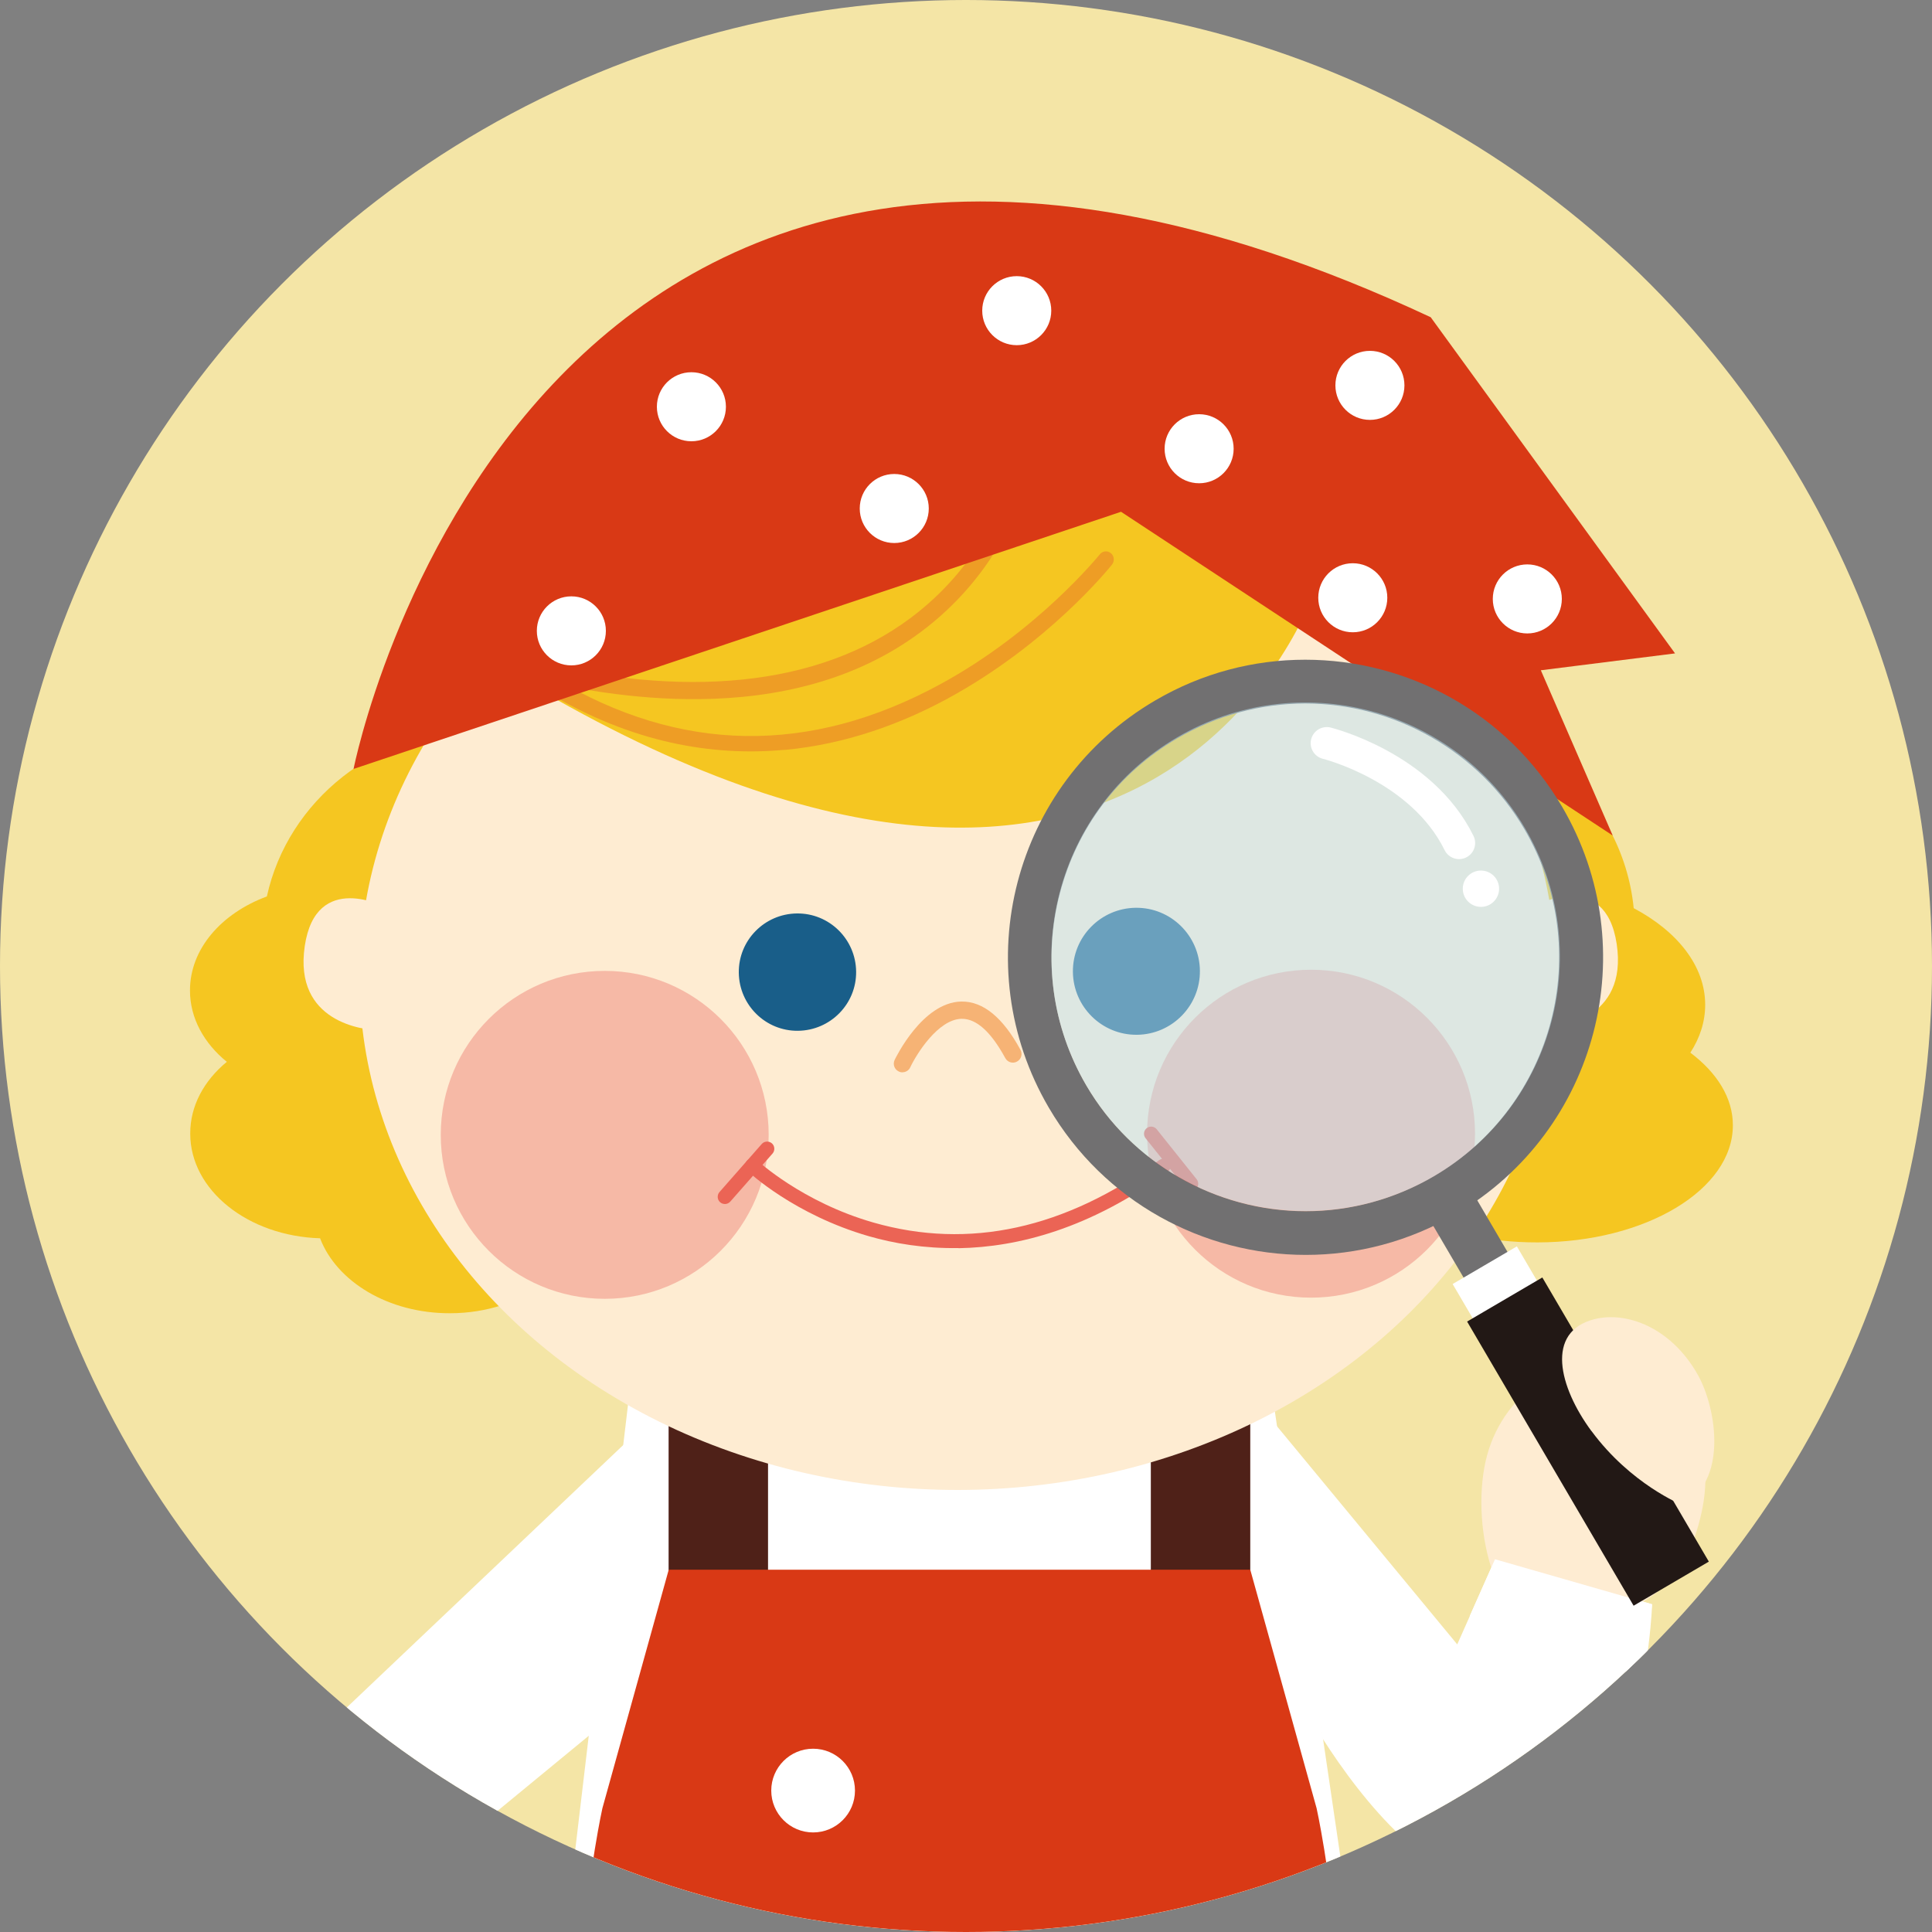 <?xml version="1.0" encoding="UTF-8"?><svg id="_レイヤー_2" xmlns="http://www.w3.org/2000/svg" width="150" height="150" xmlns:xlink="http://www.w3.org/1999/xlink" viewBox="0 0 150 150"><rect x="0" y="0" width="150" height="150" fill="#808080" stroke="none"/><defs><style>.cls-1{fill:#717071;}.cls-1,.cls-2,.cls-3,.cls-4,.cls-5,.cls-6,.cls-7,.cls-8,.cls-9,.cls-10,.cls-11,.cls-12,.cls-13,.cls-14,.cls-15{stroke-width:0px;}.cls-2{fill:#f6b375;}.cls-16{opacity:.5;}.cls-3{fill:#eb6455;}.cls-4,.cls-17{fill:none;}.cls-5{fill:#f4e5a6;}.cls-18{clip-path:url(#clippath-1);}.cls-6{fill:#221815;}.cls-7{fill:#ee9d25;}.cls-17{stroke:#fff;stroke-linecap:round;stroke-linejoin:round;stroke-width:2.5px;}.cls-8{fill:#4f2118;}.cls-9{fill:#bbe2f1;}.cls-10{fill:#195e89;}.cls-11{fill:#d93915;}.cls-12{fill:#f5c621;}.cls-19{clip-path:url(#clippath);}.cls-13{fill:#f6b9a6;}.cls-14{fill:#fff;}.cls-15{fill:#feecd2;}</style><clipPath id="clippath"><circle class="cls-4" cx="75" cy="75" r="75"/></clipPath><clipPath id="clippath-1"><path class="cls-4" d="M102.06,45.89s-12.12,36.16-61.3,7.01l48.14-16.38,13.16,9.37Z"/></clipPath></defs><g id="_レイヤー_1-2"><circle class="cls-5" cx="75" cy="75" r="75"/><g class="cls-19"><path class="cls-14" d="M98.9,110.44l14.24,17.23,2.94-6.62,12.19,3.5s-.65,19.96-11.62,21.55c-5.28.77-10.92-6.35-13.97-11.13l-3.78-24.53Z"/><path class="cls-15" d="M24.7,146.52s-1.67,7.93-2,11.28c-.16,1.58-1.34,2.09-2.33,1.38-.84-.6-.7-2.6-.69-3.52,0-.46-1.94-.18-3.51.17-3.67.82-6.77,1.2-9.01-.72-4.09-3.5-2.36-7.47,1.56-8.33,4.08-.89,6.52-1.31,12.3-5.84l3.68,5.58Z"/><polygon class="cls-14" points="17.18 141.82 26.06 151.14 28.33 149.07 19.4 139.71 17.18 141.82"/><polygon class="cls-14" points="55.05 105.87 19.4 139.71 28.33 149.07 55 127.12 55.05 105.87"/><polygon class="cls-14" points="105.69 155.19 98.92 109.18 48.76 109.05 43.29 155.19 105.69 155.19"/><rect class="cls-8" x="51.91" y="109.19" width="7.72" height="20.84"/><rect class="cls-8" x="89.35" y="109.19" width="7.72" height="20.84"/><path class="cls-11" d="M109.5,204.46s-5.28-5.55-5.01-16.58c1.69-29.97-2.27-47.49-2.27-47.49l-5.15-18.52h-45.15l-5.15,18.52s-3.96,17.52-2.27,47.49c.27,11.03-5.01,16.58-5.01,16.58,0,0,9.99,4.01,35.01,4.01s35.01-4.01,35.01-4.01Z"/><path class="cls-12" d="M131.23,81.74c.75-1.15,1.16-2.41,1.16-3.73,0-3.02-2.17-5.71-5.55-7.5-.86-8.69-8.67-15.48-18.16-15.47-10.06.02-18.2,7.67-18.19,17.1.01,8,5.9,14.7,13.83,16.53,1.03,4.42,7.38,7.81,15.05,7.79,8.39-.01,15.18-4.09,15.17-9.1,0-2.13-1.24-4.08-3.3-5.63Z"/><path class="cls-12" d="M54.68,72.93c-.02-9.05-7.71-16.37-17.19-16.36-8.26.01-15.15,5.6-16.77,13.03-3.54,1.31-5.98,4.09-5.97,7.31,0,2.14,1.09,4.09,2.86,5.53-1.77,1.46-2.85,3.42-2.84,5.58,0,4.38,4.48,7.95,10.08,8.12,1.29,3.37,5.31,5.83,10.08,5.82,5.8,0,10.49-3.66,10.49-8.16,0-2.02-.96-3.87-2.53-5.29,6.86-2.16,11.8-8.32,11.79-15.59Z"/><path class="cls-15" d="M29.98,70.46s-5.45-2.92-6.32,3c-.87,5.92,4.58,6.51,5.75,6.53,0,0-.92-5.78.57-9.53Z"/><path class="cls-15" d="M119.19,70.31s5.44-2.94,6.33,2.98c.89,5.92-4.56,6.53-5.73,6.55,0,0,.9-5.78-.6-9.53Z"/><ellipse class="cls-15" cx="74.35" cy="75.82" rx="46.45" ry="39.86" transform="translate(-.13 .13) rotate(-.1)"/><circle class="cls-13" cx="46.95" cy="88.11" r="12.73"/><circle class="cls-13" cx="101.79" cy="88.02" r="12.73"/><path class="cls-10" d="M93.16,75.36c.03,2.72-2.16,4.95-4.88,4.98-2.72.03-4.95-2.16-4.98-4.88-.03-2.72,2.16-4.95,4.88-4.98,2.72-.03,4.95,2.16,4.98,4.88Z"/><path class="cls-10" d="M66.47,75.43c.03,2.51-1.99,4.57-4.51,4.6-2.51.03-4.57-1.99-4.6-4.51-.03-2.51,1.99-4.57,4.51-4.6,2.51-.03,4.57,1.99,4.6,4.51Z"/><path class="cls-2" d="M70.08,83.26c-.1,0-.2-.02-.3-.07-.34-.16-.48-.56-.32-.9.09-.18,2.15-4.45,5.15-4.53.02,0,.04,0,.05,0,1.67-.02,3.21,1.24,4.57,3.75.18.33.06.73-.27.91-.32.18-.73.06-.91-.27-1.11-2.04-2.24-3.06-3.38-3.05h-.03c-1.81.05-3.48,2.73-3.97,3.77-.11.24-.35.38-.6.38Z"/><path class="cls-12" d="M102.06,45.89s-12.12,36.16-61.3,7.01l48.14-16.38,13.16,9.37Z"/><g class="cls-18"><path class="cls-7" d="M60.86,58.22c-5.51.5-11.78-.52-18.42-4.5-.29-.17-.39-.56-.22-.85.17-.3.55-.4.84-.22,9.73,5.83,19.8,5.99,29.93.48,7.59-4.12,12.35-10.04,12.4-10.09.21-.27.6-.31.86-.09.26.22.3.61.09.88-.2.25-4.96,6.17-12.77,10.41-3.43,1.86-7.76,3.54-12.71,3.99Z"/><path class="cls-7" d="M54.28,54.28c-5.01.05-9.92-.8-14.05-1.86-.36-.09-.58-.46-.48-.82.09-.36.46-.58.82-.48,12.6,3.24,23,2.16,30.1-3.12,5.35-3.98,6.99-8.99,7-9.04.11-.35.49-.55.84-.44.35.11.55.49.44.84-.07.22-1.76,5.43-7.41,9.67-5.12,3.84-11.25,5.19-17.25,5.25Z"/></g><path class="cls-11" d="M87.02,39.74l-59.57,19.96S40.81-8.26,111.08,24.63l18.97,26.1-10.42,1.31,5.58,12.83-38.18-25.14Z"/><circle class="cls-14" cx="53.68" cy="31.58" r="2.68"/><circle class="cls-14" cx="69.43" cy="39.48" r="2.68"/><circle class="cls-14" cx="78.94" cy="24.12" r="2.68"/><circle class="cls-14" cx="93.1" cy="34.84" r="2.68"/><circle class="cls-14" cx="106.36" cy="29.92" r="2.68"/><circle class="cls-14" cx="105.03" cy="46.41" r="2.68"/><circle class="cls-14" cx="118.58" cy="46.5" r="2.68"/><circle class="cls-14" cx="44.36" cy="48.98" r="2.68"/><path class="cls-3" d="M56.29,93.48c-.13,0-.27-.04-.38-.14-.23-.2-.25-.56-.05-.79l3.28-3.73c.2-.23.56-.25.79-.05.23.2.25.56.05.79l-3.28,3.73c-.11.12-.26.19-.41.19Z"/><path class="cls-3" d="M92.49,92.46c-.17,0-.33-.07-.45-.21l-3.1-3.88c-.19-.24-.15-.59.09-.78.24-.19.59-.15.78.09l3.1,3.88c.19.24.15.59-.09.78-.1.08-.22.12-.34.12Z"/><path class="cls-3" d="M74.41,96.9c-2.66.04-5-.36-6.95-.92-5.79-1.67-9.29-4.94-9.44-5.08-.22-.21-.23-.56-.02-.79s.56-.23.79-.02c.03.03,3.48,3.24,9.03,4.83,7.41,2.12,14.88.49,22.18-4.85.25-.18.6-.13.78.12.18.25.13.6-.12.78-6.03,4.41-11.6,5.86-16.24,5.94Z"/><path class="cls-15" d="M115.34,113.46c-1.17,5.23.82,13.62,5.75,12.89,7.13-1.06,9.84-3.66,11.01-8.88,1.17-5.23-.99-10.41-5.85-11.5-4.85-1.09-9.74,2.27-10.91,7.49Z"/><path class="cls-14" d="M114.11,125.47l1.96-4.41,12.19,3.5s-.48,4.75-.66,5.7c-.93-.23-13.49-4.79-13.49-4.79Z"/><rect class="cls-1" x="113.04" y="91.88" width="3.95" height="11.55" transform="translate(-33.59 71.54) rotate(-30.37)"/><rect class="cls-14" x="113.17" y="98.03" width="5.78" height="3.12" transform="translate(-34.42 72.33) rotate(-30.37)"/><rect class="cls-6" x="119.9" y="99.15" width="6.77" height="25.57" transform="translate(-39.67 77.68) rotate(-30.37)"/><path class="cls-1" d="M101.33,51.22v3.4h0c6.98,0,13.5,3.74,17.02,9.75,5.49,9.38,2.34,21.47-7.04,26.96-3.02,1.77-6.46,2.71-9.94,2.71-6.98,0-13.5-3.74-17.02-9.75-2.66-4.54-3.39-9.85-2.06-14.94,1.33-5.09,4.56-9.36,9.11-12.02,3.02-1.77,6.46-2.71,9.94-2.71v-3.4M101.33,51.22c-3.97,0-7.99,1.02-11.65,3.17-11.01,6.45-14.7,20.6-8.25,31.61,4.3,7.34,12.02,11.43,19.95,11.43,3.97,0,7.99-1.02,11.66-3.17,11.01-6.45,14.7-20.6,8.25-31.61-4.3-7.34-12.02-11.43-19.95-11.43h0Z"/><g class="cls-16"><path class="cls-9" d="M118.4,64.3c5.51,9.41,2.35,21.5-7.05,27.01-9.41,5.51-21.5,2.35-27.01-7.05-5.51-9.41-2.35-21.5,7.05-27.01s21.5-2.35,27.01,7.05Z"/></g><path class="cls-17" d="M103.01,57.7s7.35,1.81,10.27,7.75"/><circle class="cls-14" cx="114.98" cy="69" r="1.41"/><path class="cls-15" d="M123.56,111.1c3.05,4.14,7.02,5.73,7.02,5.73,3.56-1.73,2.73-7.41,1.25-10.07-2.08-3.71-5.55-4.97-8.04-4.34-3.83.97-2.76,5.26-.23,8.69Z"/><circle class="cls-14" cx="63.13" cy="139.02" r="3.25"/><circle class="cls-14" cx="95.63" cy="151.49" r="2.8"/></g></g></svg>